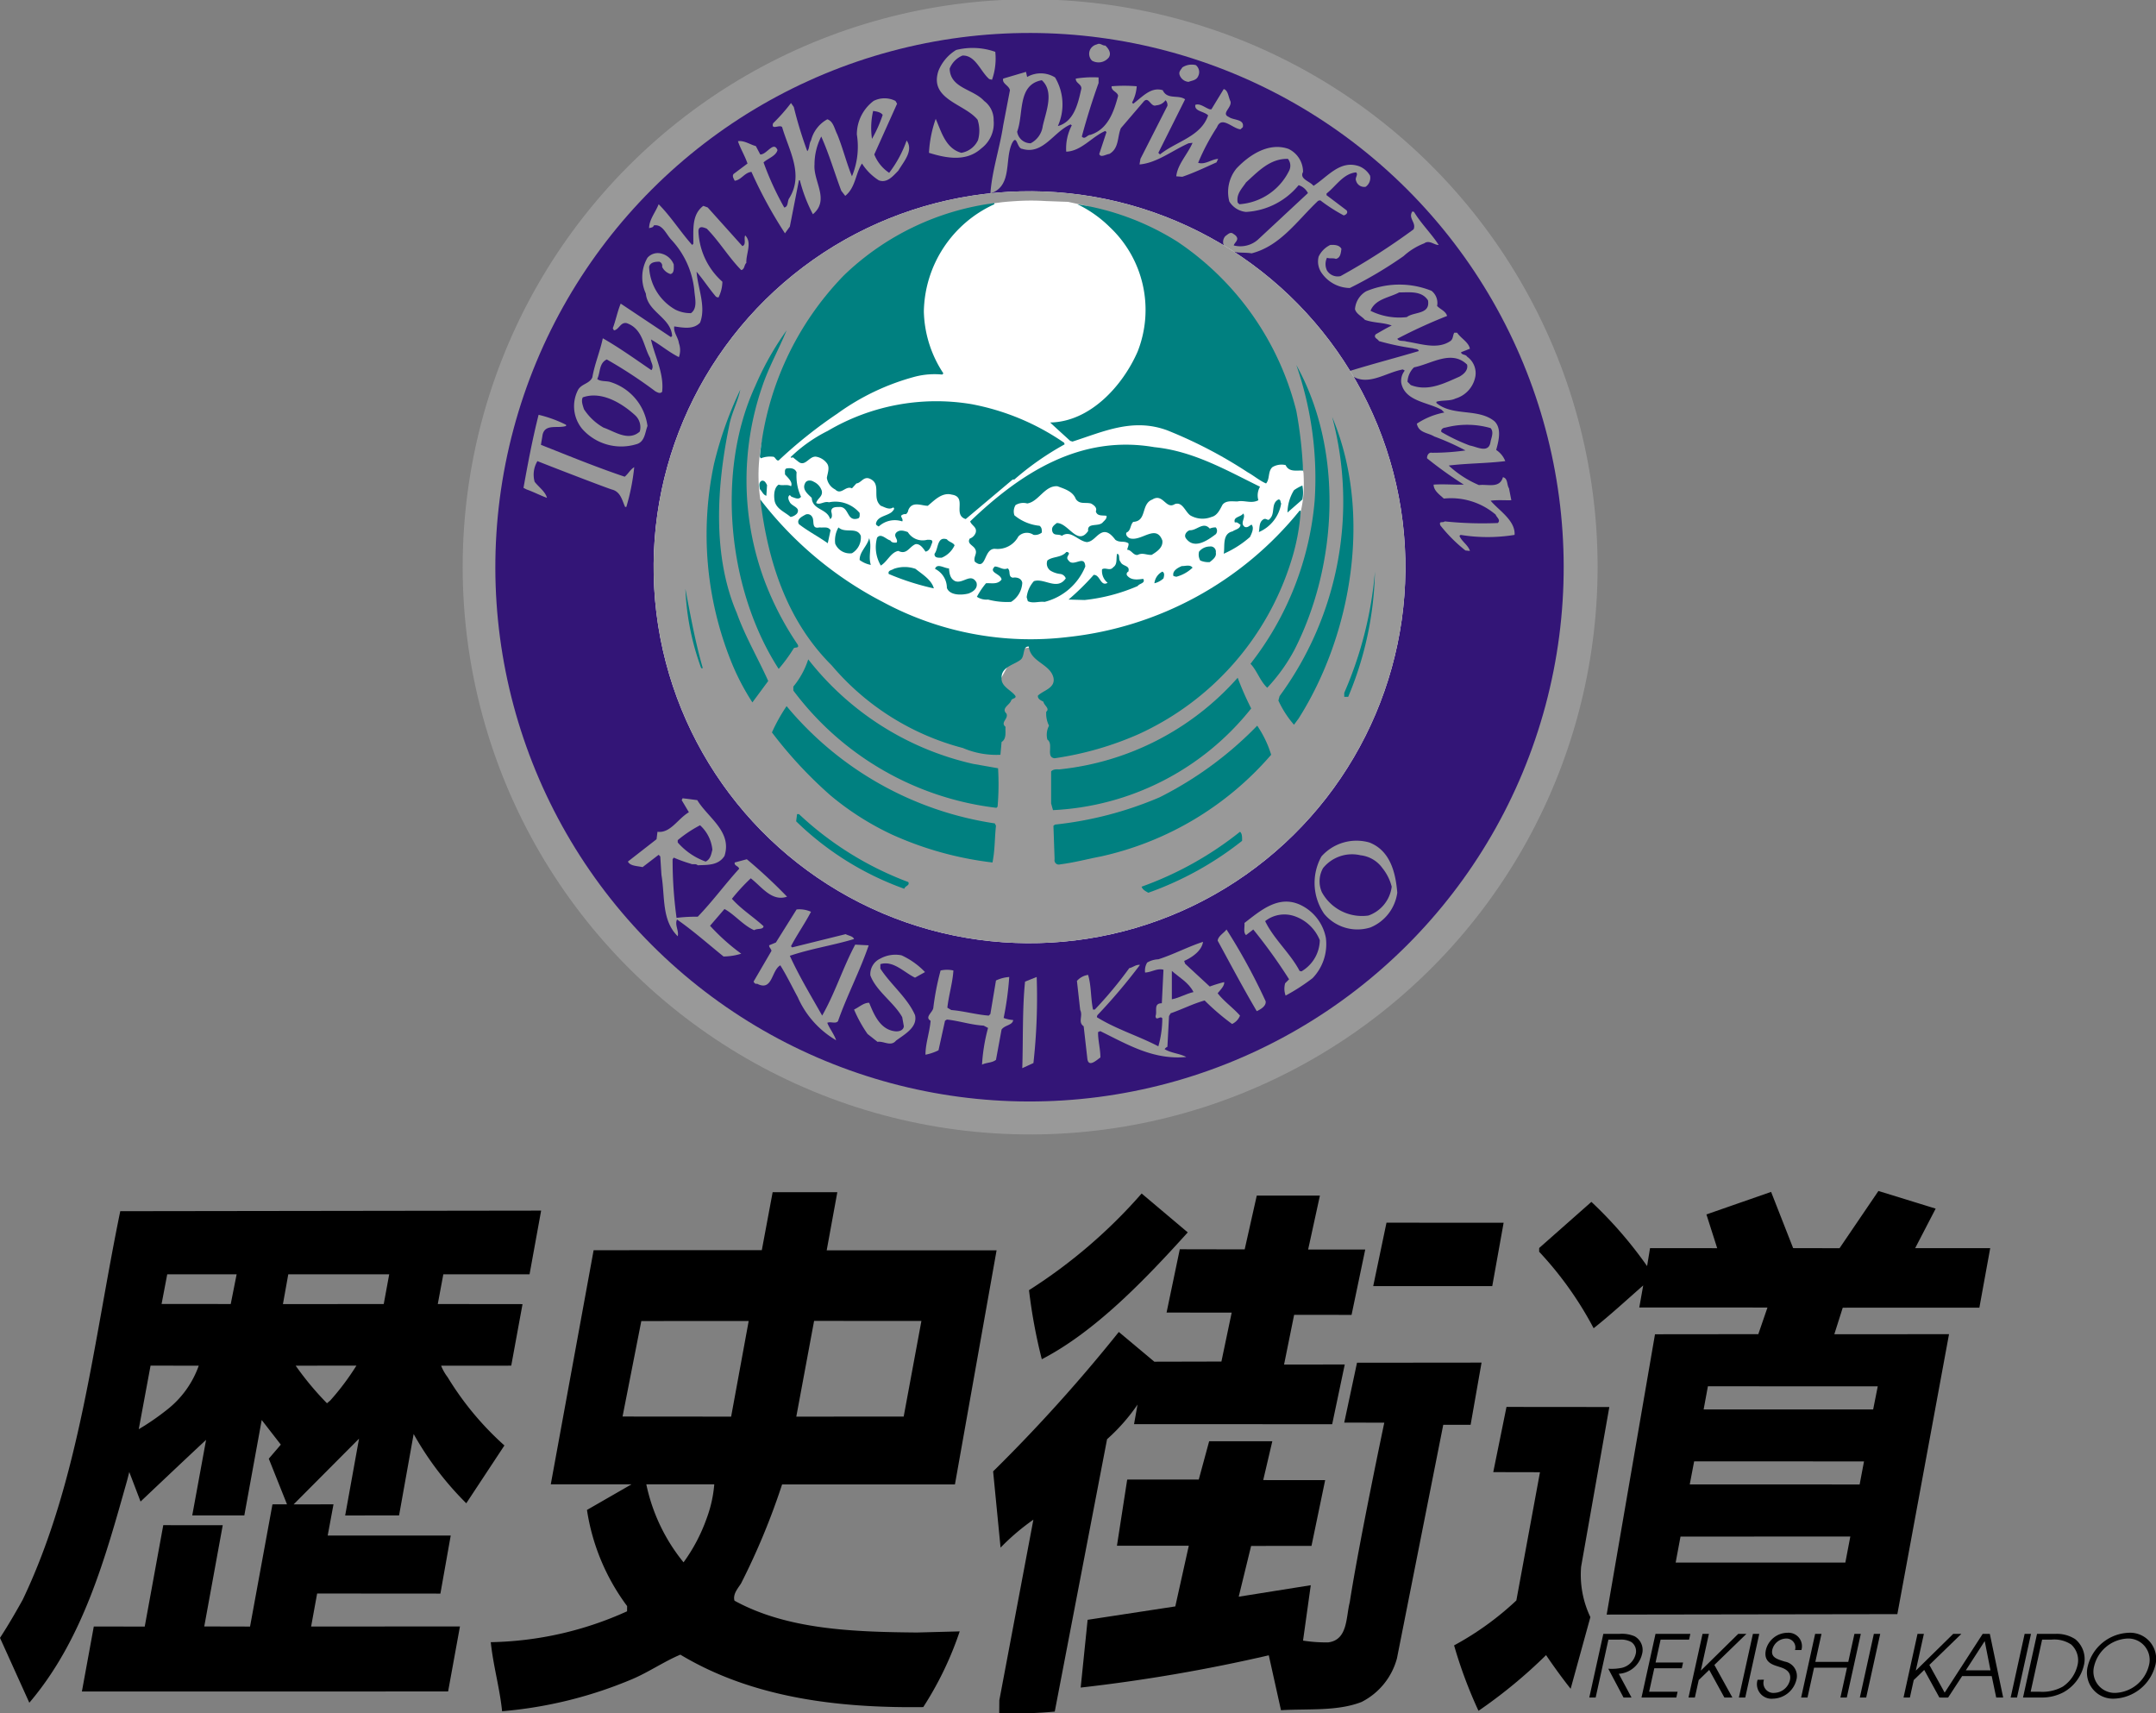 <svg id="レイヤー_1" data-name="レイヤー 1" xmlns="http://www.w3.org/2000/svg" width="138.447" height="110" viewBox="0 0 138.447 110"><rect x="0" y="0" width="138.447" height="110" fill="#808080" stroke="none"/><defs><style>.cls-1{fill:#999;}.cls-2{fill:#331577;}.cls-3{fill:#fff;}.cls-4{fill:teal;}</style></defs><path d="M34.005,81.816l.744-4.089-27.026.037c-1.714,8.308-2.608,17.294-6.264,24.944C.995,103.541.532,104.341,0,105.159l1.883,4.164c3.458-4.062,4.88-9.312,6.288-14.301l.13-.512.725,1.897s2.905-2.753,4.208-3.962l-.889,4.853h3.344l1.117-6.127,1.227,1.581-.773.902,1.17,2.931-.934.001-1.439,7.846-2.941-.007,1.187-6.5-3.819-.003-1.19,6.51-3.271-.002-.764,4.171,23.516-.002.761-4.175-9.558.007.387-2.121,7.915.006.663-3.728-7.9-.001.372-2.002-2.561.003,4.201-4.22-.89,4.932,3.461-.004.936-5.226a20.09,20.09,0,0,0,3.38,4.447l2.449-3.712A19.354,19.354,0,0,1,28.744,88.42a3.124,3.124,0,0,1-.418-.735l4.503-.004.725-3.95-5.442-.006.356-1.909ZM10.715,90.518A15.98,15.98,0,0,1,8.91,91.761l.758-4.082,3.094.005A6.211,6.211,0,0,1,10.715,90.518Zm4.102-6.794-4.441-.002.363-1.906,4.456.002Zm6.399,6.186-.219.186a19.277,19.277,0,0,1-2.011-2.414l3.901-.002A16.407,16.407,0,0,1,21.216,89.909Zm3.426-6.184-6.473.003.343-1.913,6.481.001Z"/><path d="M47.165,102.771c-.116-.407.198-.764.416-1.097a44.573,44.573,0,0,0,2.641-6.368l11.099.002,2.674-15.029-10.909-.002.683-3.734-4.154.003-.695,3.721-10.8.001L35.368,95.301l5.186-.002-2.862,1.646A13.768,13.768,0,0,0,40.27,103.118l-.003.335a22.092,22.092,0,0,1-8.752,1.982c.155,1.509.573,2.925.727,4.434a27.357,27.357,0,0,0,8.346-2.057c1.057-.446,2.044-1.131,3.101-1.576,4.571,2.744,10.021,3.438,15.598,3.367a21.585,21.585,0,0,0,2.34-4.861l-2.753.072C54.853,104.777,50.571,104.644,47.165,102.771Zm5.112-17.963,6.891.004L58.03,90.951l-6.896.002ZM45.368,97.515a11.076,11.076,0,0,1-1.474,2.794,11.722,11.722,0,0,1-2.391-5.008l4.364-.002A8.199,8.199,0,0,1,45.368,97.515Zm-5.391-6.567,1.205-6.131,6.895-.003-1.127,6.14Z"/><path d="M74.125,87.427l4.308-.01.659-3.142-4.181-.002.849-4.065,4.167.008.776-3.453,4.055-.001-.756,3.463,3.666.001L86.79,84.422l-3.688-.003-.646,3.191,3.897-.004-.808,3.835-12.723-.004.225-1.257A12.114,12.114,0,0,1,71.09,92.403l-3.359,17.488a25.357,25.357,0,0,1-3.566.089l.007-.814L66.358,97.57a14.673,14.673,0,0,0-2.107,1.793l-.478-4.894a102.34,102.34,0,0,0,8.071-8.951Z"/><path d="M66.077,82.834A33.371,33.371,0,0,0,73.31,76.628l2.961,2.497c-2.683,2.968-5.91,6.356-9.372,8.144A34.451,34.451,0,0,1,66.077,82.834Z"/><path d="M83.674,105.335a9.795,9.795,0,0,0,1.613.114c1.27-.157,1.139-1.618,1.386-2.572.584-3.776,2.219-11.536,2.219-11.536L86.32,91.339l.82-3.846,7.997-.008L94.435,91.48l-1.757-.001-2.972,14.991a4.42,4.42,0,0,1-2.274,2.804c-1.561.608-3.426.425-5.174.529l-.783-3.525A106.872,106.872,0,0,1,69.396,108.35l.445-4.351,5.631-.86.866-3.895-4.613-.001.658-4.248,4.596-.003.667-2.459,4.056,0-.584,2.495,3.977.002-.878,4.224L80.34,99.256l-.796,3.26,4.627-.738Z"/><polygon points="89.033 78.502 96.555 78.506 95.825 82.573 88.181 82.573 89.033 78.502"/><path d="M100.859,108.426c-.521-.651-1.091-1.439-1.579-2.16a31.905,31.905,0,0,1-4.339,3.576,29.158,29.158,0,0,1-1.567-4.201,19.11,19.11,0,0,0,3.998-2.884l1.517-8.234-3-.006.85-4.186,6.604.006L101.531,100.59a6.299,6.299,0,0,0,.595,3.236Z"/><path d="M127.105,83.957l.696-3.82-4.818-.002,1.316-2.536-3.676-1.133-2.497,3.675-2.98-.006-1.415-3.61-4.153,1.447.691,2.167-4.312-.001-.189,1.151a26.687,26.687,0,0,0-3.577-4.123l-3.353,2.962-.002.239a22.617,22.617,0,0,1,3.499,4.912c1.132-.899,2.098-1.8,3.183-2.748l-.252,1.415,8.231.003-.588,1.71-6.634.007-3.103,17.998,18.666-.029,3.318-17.975-7.366.005.541-1.705Zm-8.607,16.369-10.896-.001.312-1.67,10.904-.003Zm.919-5.017-10.91-.002.282-1.481,10.908.003Zm1.163-6.301-.295,1.484-10.886,0,.274-1.486Z"/><path d="M102.957,104.902h1.038a2.063,2.063,0,0,1,.971.155,1.001,1.001,0,0,1,.472,1.165,1.636,1.636,0,0,1-1.489,1.243l.819,1.524h-.514l-.979-1.85a3.209,3.209,0,0,0,.891-.061,1.197,1.197,0,0,0,.865-.867.719.719,0,0,0-.275-.784,1.36,1.36,0,0,0-.761-.154h-.712l-.818,3.716h-.409Z"/><path d="M106.308,104.902h2.237l-.082.37h-1.828l-.323,1.469h1.767l-.082.37h-1.767l-.332,1.507h1.828l-.081.37H105.409Z"/><path d="M109.328,104.902h.409l-.517,2.347h.011l2.389-2.347h.525l-2.057,1.994,1.157,2.093h-.514l-.974-1.773-.674.652-.247,1.121h-.409Z"/><path d="M112.563,104.902h.408l-.899,4.086h-.409Z"/><path d="M113.273,107.846a.638.638,0,0,0,.664.845,1.066,1.066,0,0,0,1.002-.812c.139-.629-.461-.789-.719-.872-.345-.111-1.002-.265-.823-1.077a1.442,1.442,0,0,1,1.391-1.099.862.862,0,0,1,.887,1.11h-.408a.574.574,0,0,0-.56-.74.936.936,0,0,0-.897.713c-.109.497.301.613.803.768a.937.937,0,0,1,.739,1.182,1.588,1.588,0,0,1-1.495,1.198.936.936,0,0,1-.992-1.215Z"/><path d="M116.559,104.902h.408l-.396,1.8h2.115l.396-1.8h.409l-.9,4.086h-.409l.422-1.916H116.49l-.422,1.916H115.66Z"/><path d="M120.33,104.902h.408l-.9,4.086h-.408Z"/><path d="M123.133,104.902h.409l-.517,2.347h.011l2.389-2.347h.524l-2.056,1.994,1.157,2.093h-.513l-.974-1.773-.673.652-.247,1.121h-.408Z"/><path d="M127.318,104.902h.458l.857,4.086h-.447l-.288-1.375H125.998l-.899,1.375h-.425Zm-1.084,2.341h1.585l-.371-1.877Z"/><path d="M130.012,104.902h.409l-.899,4.086h-.408Z"/><path d="M130.807,104.902h1.193a2.163,2.163,0,0,1,1.257.337,1.66,1.66,0,0,1,.55,1.718,2.688,2.688,0,0,1-1.301,1.695,2.962,2.962,0,0,1-1.405.337h-1.193Zm-.409,3.716h.591a2.687,2.687,0,0,0,1.475-.331,2.27,2.27,0,0,0,.937-1.347,1.364,1.364,0,0,0-.398-1.353,1.952,1.952,0,0,0-1.278-.315h-.591Z"/><path d="M136.697,104.831a1.67,1.67,0,0,1,1.699,2.115,2.83,2.83,0,0,1-2.63,2.115,1.672,1.672,0,0,1-1.699-2.093A2.82,2.82,0,0,1,136.697,104.831Zm-.85,3.86a2.313,2.313,0,0,0,2.139-1.739,1.372,1.372,0,0,0-1.371-1.751,2.319,2.319,0,0,0-2.139,1.767A1.367,1.367,0,0,0,135.848,108.691Z"/><circle class="cls-1" cx="66.11" cy="36.418" r="36.418" transform="matrix(0.257, -0.967, 0.967, 0.257, 13.944, 90.966)"/><circle class="cls-2" cx="66.11" cy="36.418" r="34.301" transform="translate(-6.388 57.414) rotate(-45)"/><path class="cls-1" d="M65.824,63.024l.747-.299a38.353,38.353,0,0,1-.209,5.527l-.717.329C65.704,66.819,65.644,64.742,65.824,63.024Z"/><path class="cls-1" d="M63.06,68.358a11.456,11.456,0,0,1,.388-2.36l-.284-.149c-.822-.045-1.599-.314-2.36-.388l-.12.075-.418,1.897a3.246,3.246,0,0,1-.837.284c0-.732.269-1.434.329-2.181-.418-.239.179-.553.179-.867a16.902,16.902,0,0,1,.463-2.36,1.906,1.906,0,0,1,.822,0c-.045.777-.299,1.583-.388,2.39l.254.15c.777.06,1.613.299,2.405.358l.104-.104.359-2.151a2.392,2.392,0,0,1,.852-.224,19.851,19.851,0,0,1-.359,2.629,2.147,2.147,0,0,0,.613.134c-.045.344-.538.314-.747.612l-.358,1.942C63.702,68.253,63.329,68.209,63.06,68.358Z"/><path class="cls-1" d="M69.827,67.999l-.239-2.107c-.388-.269-.03-.657-.224-1.046L69.155,62.98a1.177,1.177,0,0,1,.717-.388c.209.687.164,1.494.314,2.226h.119a26.075,26.075,0,0,0,2.211-2.659c.239-.045.418-.239.687-.209a36.43,36.43,0,0,1-2.689,3.182.225.225,0,0,0-.075.179c1.255.777,2.659,1.195,3.944,1.867a6.585,6.585,0,0,0,.254-1.793c-.12-.209-.404.209-.433-.149.12-.314-.149-.822.403-.822l.105-2.151c-.388-.119-.777.164-1.18.179a.991.991,0,0,1,.134-.642,1.534,1.534,0,0,1,.717-.209c.986-.314,1.897-.807,2.868-1.12-.075.568-.702,1.001-1.21,1.225l.06.179,1.583,1.464a9.19,9.19,0,0,1,.926-.284c.03.239-.239.493-.418.717.418.538.971.911,1.434,1.434a.989.989,0,0,1-.508.538,15.203,15.203,0,0,1-1.763-1.509c-.792.224-1.404.553-2.181.822l-.105.179-.104,1.972a.44.44,0,0,0-.179.149c.389.254.986.284,1.389.508-2.106.194-3.72-.777-5.513-1.658-.06,0-.09.06-.149.045-.015.523.149,1.076.149,1.643C70.455,68.029,69.917,68.567,69.827,67.999Z"/><path class="cls-1" d="M55.71,66.386a8.509,8.509,0,0,1-.867-1.569c.329-.15.627-.448.971-.433.299.732.687,1.688,1.613,1.822.269.045.583-.03.613-.314l-.104-.583c-.493-.911-1.688-1.688-2.047-2.689a1.099,1.099,0,0,1,.642-1.075,2.007,2.007,0,0,1,1.359-.209A4.887,4.887,0,0,1,59.4,62.412l-.642.358c-.717-.344-1.389-1.12-2.226-.867v.284c.642,1.001,1.748,1.882,2.226,2.988.179.792-.687,1.24-1.225,1.643-.329.403-.807,0-1.18.075Z"/><path class="cls-1" d="M51.228,64.025c-.373-.687-.702-1.374-1.12-2.047-.583.329-.493,1.703-1.494,1.18-.12.045-.194-.075-.224-.135l1.15-1.972c-.03-.164-.15-.194-.15-.359l.433-.179,1.329-2.121a1.79,1.79,0,0,1,.926.149c-.389.747-.896,1.464-1.285,2.211l.075.075,3.436-.851c.179.104.463.119.538.314-1.389.418-2.749.613-4.123,1.076.598,1.315,1.359,2.57,2.076,3.839.822-1.434,1.33-3.078,2.121-4.556l.867.045c-.568,1.658-1.389,3.212-1.972,4.87-.164.194-.478,0-.687.105.135.358.433.717.568,1.12A5.984,5.984,0,0,1,51.228,64.025Z"/><path class="cls-1" d="M80.703,64.922c-.881-1.494-1.688-3.018-2.51-4.527.03-.299.403-.493.568-.717a38.241,38.241,0,0,1,2.51,4.601C81.33,64.593,80.927,64.817,80.703,64.922Z"/><path class="cls-2" d="M75.25,62.337c.448.404,1.09.747,1.389,1.359-.478.105-.911.374-1.389.463Z"/><path class="cls-1" d="M82.555,63.921a1.302,1.302,0,0,1-.03-.792l.254-.254a33.895,33.895,0,0,0-2.3-3.197l-.463.358c-.194-.164-.075-.523-.104-.777,1.061-.822,2.211-1.823,3.615-1.15A2.952,2.952,0,0,1,85.14,60.216a3.146,3.146,0,0,1-.852,2.585A12.665,12.665,0,0,1,82.555,63.921Z"/><path class="cls-2" d="M83.452,62.337c-.583-1.12-1.659-2.047-2.211-3.197a1.996,1.996,0,0,1,1.897-.314,2.692,2.692,0,0,1,1.613,1.539,2.369,2.369,0,0,1-1.18,2.002Z"/><path class="cls-1" d="M46.463,61.411c-1.016-.822-1.957-1.658-2.988-2.375-.164.344.135.717.045,1.075-1.046-1.031-.807-2.539-1.046-3.944l-.075-1.18-.105-.105-1.031.792c-.299-.075-.807-.06-.941-.359L42.16,53.882l.06-.478c.837.104,1.285-.822,2.017-1.255l-.463-.777.06-.12.941.12c.672,1.12,2.256,2.017,1.748,3.585-.403.628-1.12.568-1.718.598-.15-.135-.284-.015-.463-.104a8.995,8.995,0,0,1-1.076-.388l-.075.104a27.243,27.243,0,0,0,.254,3.765,10.062,10.062,0,0,1,1.36-.075c.941-.971,1.733-2.062,2.659-3.078-.045-.194-.329-.179-.284-.403l.777-.209a33.208,33.208,0,0,1,2.584,2.405c-.986.329-1.613-.627-2.33-1.18A12.61,12.61,0,0,0,47,57.706c.613.687,1.389,1.165,2.032,1.763-.03.239-.418.12-.598.254-.687-.284-1.285-1.031-1.912-1.36l-.926,1.076a13.423,13.423,0,0,0,2.002,1.793A4.011,4.011,0,0,1,46.463,61.411Z"/><path class="cls-1" d="M85.035,58.677a3.502,3.502,0,0,1-.179-3.69,3.012,3.012,0,0,1,3.077-.896c1.345.523,1.688,1.942,1.793,3.227a2.827,2.827,0,0,1-1.718,2.226A2.777,2.777,0,0,1,85.035,58.677Z"/><path class="cls-2" d="M84.886,57.288a1.722,1.722,0,0,1,.075-1.554,2.394,2.394,0,0,1,2.405-.822,2,2,0,0,1,1.404.822,3.108,3.108,0,0,1,.598,1.195,2.26,2.26,0,0,1-1.494,1.852A2.937,2.937,0,0,1,84.886,57.288Z"/><path class="cls-2" d="M43.52,54.091v-.149a7.992,7.992,0,0,1,1.434-.956,2.45,2.45,0,0,1,.792,1.569c-.075.284-.119.613-.433.762A4.337,4.337,0,0,1,43.52,54.091Z"/><path class="cls-1" d="M94.103,35.343A9.685,9.685,0,0,1,92.49,33.729c-.104-.314.164-.135.284-.254A23.353,23.353,0,0,0,96.18,33.58c.209-.194-.075-.358-.135-.538a4.426,4.426,0,0,0-3.331-1.031c-.269-.254-.642-.493-.657-.896.627-.045,1.285.015,1.942,0a25.276,25.276,0,0,1-2.36-1.688c-.015-.179.105-.403.314-.358a14.89,14.89,0,0,0,2.151-.149,16.297,16.297,0,0,0-2.002-.896c-.418-.254-1.001-.224-1.12-.822a4.781,4.781,0,0,1,1.763-.717l-.179-.179c-.896-.493-2.346-.538-2.584-1.718a1.042,1.042,0,0,1,.224-.792l-.119-.075c-1.135.194-2.345,1.195-3.436.284v-.179c1.494-.463,2.943-.837,4.452-1.285-.015-.164-.239-.119-.359-.179a16.412,16.412,0,0,1-2.196-.463c-.075-.149-.373-.209-.209-.433.344-.194.687-.403,1.031-.568-.598-.209-1.106-.149-1.718-.359-.209-.239-.553-.373-.642-.687a1.451,1.451,0,0,1,.717-1.15,5.522,5.522,0,0,1,4.198-.03.993.993,0,0,1,.358.971c.209.224.553.329.642.642a32.657,32.657,0,0,0-3.197,1.464c.105.194.388.104.583.179.911.135,1.987.538,2.823-.03.194-.135.149-.373.254-.538h.179c.239.359.747.613.822,1.031l-.568.224c.03.194.299.12.389.284a1.299,1.299,0,0,1,.538,1.225,1.82,1.82,0,0,1-1.285,1.464c-.359.179-.881.09-1.225.209v.075c1.046.881,2.689.314,3.735,1.18.478.478.254,1.285.104,1.837a1.508,1.508,0,0,1,.583.717c-1.195.149-2.405.134-3.63.284a6.671,6.671,0,0,0,1.942,1.255c.553-.075,1.33.239,1.539-.508.329.075.239.493.389.717l.15.762c-.448.015-.822-.03-1.33.03.523.627,1.599,1.27,1.539,2.196a10.784,10.784,0,0,1-3.466,0l-.075.06c.135.358.568.598.672.971Z"/><path class="cls-1" d="M40.143,32.549c-.194-.418-.284-.977-.852-1.12-.357-.108-3.466-1.3-4.78-1.823a1.691,1.691,0,0,0-.179,1.329c.269.344.687.628.792,1.031-.448-.164-.866-.385-1.303-.538l-.205-.105c.284-1.583.583-3.167.971-4.691a8.088,8.088,0,0,1,1.763.642V27.35c-.553.179-1.345-.164-1.509.568-.03.209-.075.433-.105.643,1.778.702,3.555,1.434,5.378,2.046.239-.194.359-.463.613-.613a13.831,13.831,0,0,1-.508,2.555Z"/><path class="cls-2" d="M92.564,27.739c-.075-.164.119-.284.254-.284a5.449,5.449,0,0,1,2.898.03c.224.239.06.598,0,.867-.104.807-.911.314-1.329.254A11.955,11.955,0,0,1,92.564,27.739Z"/><path class="cls-1" d="M37.38,27.53a2.282,2.282,0,0,1-.284-2.45c.209-.448.747-.418.941-.851.149-.867.493-1.658.672-2.51,1.076.613,2.092,1.345,3.122,2.047.194-.254-.045-.508-.074-.762-.448-.777-.463-1.882-1.509-2.256-.403-.09-.493.418-.822.463l-.075-.134c.194-.523.299-1.076.508-1.584l3.227,2.151.075-.075c-.075-1.18-1.584-1.539-1.688-2.719a2.503,2.503,0,0,1,.104-2.301.882.882,0,0,1,.941-.254,1.142,1.142,0,0,1,.747.687c0,.224.045.553-.209.613a.879.879,0,0,1-.538-.463.282.282,0,0,0-.179-.329c-.269,0-.583.03-.657.329A3.323,3.323,0,0,0,43.37,19.881a2.177,2.177,0,0,0,1.001.224c.418-.299.269-.911.224-1.36a5.572,5.572,0,0,0-1.479-3.346c-.344-.359-.568-1.031-1.135-.926-.03.149-.194.134-.299.179,0-.553.418-1.031.613-1.539.777.777,1.404,1.778,2.151,2.614l.075-.075c.015-.896-.119-1.867.642-2.435l.284.105,2.226,2.48c.269-.104.075-.478.179-.687.463.463.045,1.18.075,1.763-.149.134-.105.418-.329.463-.807-.822-1.404-1.838-2.211-2.659-.224-.09-.508-.209-.538.149a4.578,4.578,0,0,0,1.539,3.257,2.323,2.323,0,0,1-.254,1.016l-.149-.045c-.448-.523-.822-1.105-1.255-1.613.075,1.046.627,2.241.224,3.272-.433.463-1.12.314-1.658.239-.06.389.254.702.299,1.076a1.32,1.32,0,0,1,0,.896c-.657-.329-1.165-.777-1.793-1.135.239,1.076.852,2.181.717,3.361-.134.149-.314.03-.433-.03a29.464,29.464,0,0,0-3.122-2.047c-.508.239-.403.837-.613,1.255.194.164.523.12.792.179A3.419,3.419,0,0,1,41.578,27.35c-.164.418-.164,1.046-.747,1.18A3.339,3.339,0,0,1,37.38,27.53Z"/><path class="cls-2" d="M37.499,26.274c-.075-.239-.194-.538-.075-.762,1.18-.418,2.48.344,3.361,1.15a1.046,1.046,0,0,1,.299,1.046c-.732.657-1.628-.015-2.33-.254A3.652,3.652,0,0,1,37.499,26.274Z"/><path class="cls-2" d="M90.383,24.512a1.37,1.37,0,0,1,.418-.926c1.12-.224,2.405-1.15,3.406-.179.09.359-.224.627-.493.777-.986.433-2.017.971-3.122.538Z"/><path class="cls-2" d="M88.008,19.955c.299-.762,1.195-.837,1.837-1.18.657,0,1.449-.12,1.852.508.164.926-.896.717-1.359,1.076A4.158,4.158,0,0,1,88.008,19.955Z"/><path class="cls-1" d="M84.886,17.55a1.282,1.282,0,0,1-.209-1.076,1.576,1.576,0,0,1,.747-.747c.284-.015.583,0,.717.254-.045.239-.045.568-.359.642-.164-.075-.403,0-.568-.075a.934.934,0,0,0,0,.822.809.809,0,0,0,.867.358,42.823,42.823,0,0,0,4.691-3.003c.194-.433-.373-.717-.075-1.15l.104.03c.448.747,1.15,1.434,1.584,2.122-.284.015-.598-.344-.926-.105a4.219,4.219,0,0,0-1.33.822,26.207,26.207,0,0,1-3.451,2.047A2.232,2.232,0,0,1,84.886,17.55Z"/><path class="cls-1" d="M78.656,15.877a.562.562,0,0,1,.03-.717c.149-.105.299-.269.463-.179.134.09.254.149.299.314.015.194-.179.299-.224.463a1.704,1.704,0,0,0,1.538-.358l3.227-3.003a1.013,1.013,0,0,0-.598-.508,4.702,4.702,0,0,1-3.376,1.718A1.408,1.408,0,0,1,78.94,12.934a2.395,2.395,0,0,1,.463-2.121c.851-.896,2.091-1.688,3.331-1.255a1.636,1.636,0,0,1,.941,1.479c-.254.463.448.598.672.896.941-.613,1.718-1.688,2.943-1.255a1.413,1.413,0,0,1,.687.598.695.695,0,0,1-.284.717.54.54,0,0,1-.613-.388c-.09-.209.164-.388,0-.538-.822.075-1.3.896-1.897,1.359v.105l1.285.971c.119.164-.03.284-.179.329a10.773,10.773,0,0,1-1.509-.971l-.134.03c-1.359,1.285-2.42,2.898-4.273,3.376C79.762,16.161,79.194,16.34,78.656,15.877Z"/><path class="cls-1" d="M48.255,11.037c-.433.03-.657.523-1.076.568-.06-.135-.179-.284-.075-.433l.896-.672c-.164-.493-.448-.941-.613-1.434.403-.06.762.209,1.15.314l.284.538c.418.015.852-.896,1.106-.284-.105.388-.598.523-.896.792a18.81,18.81,0,0,0,1.33,2.898c.284-.06.179-.418.329-.613.941-1.524-.045-3.092-.463-4.542-.134-.209-.732.224-.583-.254a11.723,11.723,0,0,0,1.15-1.3l.179.254a26,26,0,0,0,.867,2.838c.15-.164.105-.478.239-.687a2.14,2.14,0,0,1,1.046-1.36c.388.12.463.627.642.971.358.881.583,1.808.941,2.689a4.962,4.962,0,0,0,.314-2.689A2.696,2.696,0,0,1,56.098,6.48a1.551,1.551,0,0,1,1.404,0l.104.179-1.464,3.257a2.537,2.537,0,0,0,.956,1.18A7.539,7.539,0,0,0,58.22,9.02c.463.657-.194,1.359-.538,1.942-.329.329-.717.822-1.255.613a3.517,3.517,0,0,1-1.075-1.076c-.418.627-.403,1.539-1.076,2.077l-.254-.329c-.433-1.15-.777-2.345-1.285-3.481a3.922,3.922,0,0,0-.433,1.793c-.09,1.091,1.001,2.271-.104,3.197a9.829,9.829,0,0,1-.837-2.181h-.06L50.72,14.547l-.314.433A28.667,28.667,0,0,1,48.255,11.037Z"/><path class="cls-2" d="M79.478,13.009c-.104-.553.269-.896.538-1.3.777-.702,1.539-1.539,2.689-1.509a.707.707,0,0,1,.075.762,3.856,3.856,0,0,1-3.197,2.151Z"/><path class="cls-1" d="M63.598,12.426c.104-1.479.598-2.898.822-4.377l.433-2.256c-.06-.314-.523-.418-.433-.747l1.464-.433.074.329a1.752,1.752,0,0,1,1.793.03A3.388,3.388,0,0,1,67.93,8.094c1.046-.284,1.3-1.464,1.509-2.405.015-.299-.373-.344-.358-.642a6.79,6.79,0,0,1,1.464-.075V5.33c-.403,1.12-.762,2.271-1.076,3.436.194.224.344-.105.538-.105,1.15-.358,1.524-1.509,1.793-2.51-.045-.269-.448-.299-.418-.612a9.721,9.721,0,0,1,1.613,0,2.624,2.624,0,0,1-.299,1.046L72.77,6.66c.583-.433,1.135-1.105,1.897-.867.284.627,1.001.269,1.434.583l-1.718,3.436.105.104c1.031-.837,2.629-1.135,3.092-2.51-.269-.269-.896-.254-.822-.672.299-.12.612.179.926.284H77.79l.792-1.3c.284.075.299.523.433.792.104.403-.628.777-.105,1.001.299.224,1.016.12.896.657l-.149.135c-.508-.045-1.21-.896-1.509-.135a13.974,13.974,0,0,0-1.21,2.286c.463.135.837-.224,1.285-.254l-.105.224c-.732.329-1.449.672-2.196.926l-.388-.03c.075-.762.732-1.419,1.046-2.151l-.254.03c-1.046.463-2.047,1.27-3.152,1.359l.06-.359,1.733-3.406a.459.459,0,0,0-.12-.359.811.811,0,0,1-.598.329c-.373.149-.478-.657-.837-.209L71.978,8.228c-.239.553-.104,1.3-.747,1.658-.209.015-.553.269-.642,0l.463-1.404-.075-.075c-.867.373-1.539,1.3-2.51,1.33a3.199,3.199,0,0,1,.358-1.688l-.075-.06c-1.091.463-1.763,1.972-3.107,1.569-.358-.03-.329-.986-.657-.358C64.494,10.26,65.032,11.948,63.598,12.426Z"/><path class="cls-1" d="M59.654,9.812a7.753,7.753,0,0,1,.433-2.181c.358.807.627,1.897,1.643,2.181A1.447,1.447,0,0,0,62.806,8.99a2.262,2.262,0,0,0-.03-1.3c-.822-1.031-3.137-1.3-2.51-3.152a2.79,2.79,0,0,1,1.135-1.33,4.359,4.359,0,0,1,2.51.12,4.083,4.083,0,0,1-.209,1.793l-.179-.045c-.568-.493-.881-1.539-1.718-1.509a1.505,1.505,0,0,0-.822.837c.03,1.27,1.509,1.3,2.211,2.076a1.514,1.514,0,0,1,.613,1.255A2.011,2.011,0,0,1,63.015,9.528C62.059,10.394,60.804,10.17,59.654,9.812Z"/><path class="cls-2" d="M65.316,8.453c.433-1.136,0-3.018,1.584-3.302.822.747.254,2.047.06,2.943a1.457,1.457,0,0,1-.777,1.105A.87.87,0,0,1,65.316,8.453Z"/><path class="cls-2" d="M56.068,7.123c.179.03.478.06.613.254a8.342,8.342,0,0,1-.687,1.539A4.841,4.841,0,0,1,56.068,7.123Z"/><path class="cls-1" d="M75.743,4.792c-.06-.209.12-.344.179-.463a1.105,1.105,0,0,1,.867-.149.575.575,0,0,1,.149.717c-.119.269-.403.269-.612.359A.658.658,0,0,1,75.743,4.792Z"/><path class="cls-1" d="M70.126,3.896a.615.615,0,0,1-.12-.717A.642.642,0,0,1,70.44,2.85c.209-.119.344.09.538.075.209.194.403.493.224.762A.84.84,0,0,1,70.126,3.896Z"/><circle class="cls-3" cx="66.11" cy="36.418" r="24.138" transform="translate(-3.954 8.351) rotate(-7.018)"/><path class="cls-4" d="M65.928,38.345a1.855,1.855,0,0,1,.463-1.031c.657-.224,1.494.627,2.047-.179a.429.429,0,0,0-.358-.284,1.509,1.509,0,0,1-.642-.224.561.561,0,0,1-.18-.642c.329-.269.881-.164,1.21-.538a.136.136,0,0,1,.179.105c-.075.164-.194.269-.03.433.314.463,1.031-.418,1.075.388a3.834,3.834,0,0,1-2.614,2.271c-.373-.045-.732.119-1.076-.045Z"/><path class="cls-4" d="M63.448,38.495a1.101,1.101,0,0,1-.717-.179,5.16,5.16,0,0,1,.583-.867c.343-.03.732.105,1.001-.239-.045-.388-.867-.433-.433-.837.284,0,.523.254.822.119.224.149,0,.523.329.598.269-.045.568.045.612.329a1.536,1.536,0,0,1-.717,1.225A4.742,4.742,0,0,1,63.448,38.495Z"/><path class="cls-4" d="M68.617,38.495a16.126,16.126,0,0,0,1.613-1.584c.418-.03.433.777.896.508a.977.977,0,0,1-.358-.866c.224-.149.508.135.717-.134.299-.194.164-.583.254-.867.209.045.06.373.209.508.12.329.642.209.508.642a.165.165,0,0,0-.045.284c.254.284.672.224,1.001.179.164.284-.239.284-.358.463a11.709,11.709,0,0,1-3.406.896Z"/><path class="cls-4" d="M60.804,37.748a1.368,1.368,0,0,0-.762-1.225c.135-.389.598-.03.896-.03.03.314.06.657.403.822.508.179,1.001-.553,1.359.075.12.388-.224.612-.508.717C61.715,38.226,60.983,38.226,60.804,37.748Z"/><path class="cls-4" d="M57.069,36.851c-.075-.239.209-.239.329-.329a2.108,2.108,0,0,1,1.389,0c.433.344,1.031.702,1.18,1.255A16.364,16.364,0,0,1,57.069,36.851Z"/><path class="cls-4" d="M74.13,37.449a.956.956,0,0,1,.508-.747c.179.075.104.314.075.433A1.298,1.298,0,0,1,74.13,37.449Z"/><path class="cls-4" d="M75.355,36.986c-.105-.329.284-.538.538-.643.194.015.538-.119.687.105a2.405,2.405,0,0,1-1.046.583Z"/><path class="cls-4" d="M56.322,34.521c.254-.314.568.104.852.179.09.149.239.149.403.134.12-.209-.209-.373-.045-.613.209-.239.508-.149.762-.06a1.12,1.12,0,0,0,1.255.493c.075.015.373-.045.314.179-.09.209-.149.538-.433.583-.134-.194-.344-.523-.642-.478-.418.179-.553.702-1.105.433-.493.104-.687.672-1.121.941A2.309,2.309,0,0,1,56.322,34.521Z"/><path class="cls-4" d="M55.202,35.955c-.015-.523.493-.896.612-1.404.194.597-.075,1.135.105,1.718A1.723,1.723,0,0,1,55.202,35.955Z"/><path class="cls-4" d="M62.597,36.06c-.105-.314.179-.508.03-.792-.104-.254-.553-.344-.358-.687a.626.626,0,0,0,.388-.388c.09-.359-.254-.433-.359-.717C65.555,30.353,69.379,27.888,74.13,28.71c2.51.254,4.616,1.479,6.782,2.54a1.1,1.1,0,0,0-.105.867c-.448.239-.911-.015-1.329.075-.299.015-.732-.09-.971.209-.164.299-.329.702-.717.792a1.556,1.556,0,0,1-1.359-.105c-.329-.239-.508-.911-1.001-.717-.568.358-.747-.732-1.434-.299-.747.284-.329,1.389-1.225,1.434-.209.209-.135.553-.433.687-.09.164.119.373.299.388.732.12,1.613-.926,2.002.12.06.448-.344.717-.687.926-.344.015-.568-.164-.896,0-.284.045-.403-.329-.672-.329.015-.134.12-.299.075-.418-.284-.179-.553-.015-.836-.224-.209-.269-.493-.598-.852-.463-.373.149-.553.568-.971.612-.568-.06-1.031-.807-1.613-.403-.224-.149-.508.03-.612-.284-.075-.284.104-.388.284-.538.747-.015,1.329,1.509,2.017.508-.075-.553.657-.254.926-.538.119-.134.284-.239.254-.433-.254-.045-.598.045-.687-.284.104-.254-.149-.418-.314-.508-.373-.09-.717.075-.971-.284-.194-.508-.747-.657-1.18-.822-.822-.06-1.21,1.001-1.942,1.105a.954.954,0,0,0-.747.104.774.774,0,0,0-.075.657,2.982,2.982,0,0,0,1.613.672c.15.104.15.269.15.433a.68.68,0,0,1-.538.149.751.751,0,0,0-.971.105,1.512,1.512,0,0,1-1.509.792C63.15,35.223,63.359,36.687,62.597,36.06Z"/><path class="cls-4" d="M77.073,35.985a.757.757,0,0,1-.075-.568.893.893,0,0,1,.687-.329.336.336,0,0,1,.388.388c.06.284-.209.463-.388.613A1.269,1.269,0,0,1,77.073,35.985Z"/><path class="cls-4" d="M60.012,35.552c.254-.314.149-1.135.792-.926.134.179.418.209.493.388a1.575,1.575,0,0,1-.822.792C60.311,35.806,59.982,35.85,60.012,35.552Z"/><path class="cls-4" d="M78.581,35.552c.09-.463-.119-1.285.568-1.434.179-.134.493-.149.508-.433-.12-.045-.194-.194-.359-.135-.134-.373.374-.344.538-.583.194.269-.254.627.104.867.194.06.284-.09.433-.149.179.224,0,.568-.105.792A6.472,6.472,0,0,1,78.581,35.552Z"/><path class="cls-4" d="M53.633,34.909a1.662,1.662,0,0,1,.209-1.046c.433.403,1.18-.06,1.434.538a1.169,1.169,0,0,1-.568,1.12A1.02,1.02,0,0,1,53.633,34.909Z"/><path class="cls-4" d="M76.146,34.551c-.134-.209.06-.448.254-.508.448.03.867-.583,1.285-.105a.86.86,0,0,1,.388-.075.338.338,0,0,1,0,.433C77.521,34.715,76.669,35.298,76.146,34.551Z"/><path class="cls-4" d="M51.303,33.654c-.179-.314.209-.493.418-.612a.331.331,0,0,1,.433.149c.164.239-.075.792.463.672.299.03.553-.075.717.179l-.179.837C52.573,34.461,51.9,34.117,51.303,33.654Z"/><path class="cls-4" d="M80.837,34.162c.06-.299,0-.672.329-.837.179-.06.254.164.388-.03.344-.344.045-.971.538-1.225.164-.015.119.179.179.254A2.413,2.413,0,0,1,80.837,34.162Z"/><path class="cls-4" d="M56.248,33.624c.09-.493.702-.478,1.031-.762.06-.075.224-.209.075-.284-.254.179-.538-.015-.792-.105-.627-.523.12-1.449-.777-1.763-.359-.09-.493.299-.792.329l-.284.314c-.418-.194-.687.463-1.075.075a.992.992,0,0,1-.538-.747c.045-.299.209-.672,0-.941a1.091,1.091,0,0,0-.687-.418c-.448-.06-.702.687-1.15.314l-.359-.284c-.015.045-.06.03-.104.03l-.03-.03a9.502,9.502,0,0,1,2.39-1.688,13.719,13.719,0,0,1,9.217-1.718,15.53,15.53,0,0,1,5.961,2.48l.03.104a18.486,18.486,0,0,0-3.227,2.256h-.105l-3.018,2.54c-.867-.269.119-1.419-.896-1.569-.627-.164-1.105.359-1.539.717-.403,0-1.016-.329-1.255.284a.378.378,0,0,1-.149.254.356.356,0,0,0-.314.105c.015.12.149.239.075.359a1.512,1.512,0,0,0-1.509.329C56.337,33.744,56.263,33.729,56.248,33.624Z"/><path class="cls-4" d="M52.125,31.966c-.239-.239-.628-.523-.433-.926.105-.254.418-.209.568-.105a.951.951,0,0,1,.508.568c.09.373-.269.478-.358.792.254.149.508-.135.821-.045a2.04,2.04,0,0,1,1.972.687c0,.135.03.329-.135.358-.687.194-.538-.717-1.12-.747-.179.015-.568-.045-.568.284.03.149.104.403-.075.493C53.111,32.639,52.169,32.758,52.125,31.966Z"/><path class="cls-4" d="M49.749,32.191c-.075-.389-.045-.881.254-1.076.239.09.568-.045.792.105.135-.269-.209-.553-.388-.762.015-.134-.06-.358.134-.388.254-.03.508,0,.612.254a3.204,3.204,0,0,0,.284,1.569c-.149.224-.418.06-.613,0L50.72,31.787c-.179.105-.075.329,0,.463.149.269.702.329.463.717a.724.724,0,0,1-.418.224C50.392,32.863,49.884,32.698,49.749,32.191Z"/><path class="cls-4" d="M48.793,31.399c-.03-.194-.09-.448.134-.538.194-.015.254.149.329.284l-.045.687C49.002,31.772,48.928,31.533,48.793,31.399Z"/><path class="cls-1" d="M41.973,36.418A24.138,24.138,0,1,1,66.11,60.556,24.138,24.138,0,0,1,41.973,36.418Zm20.115-22.95-.903.361-.902.361-.903.361-.902.361-.978.716-.978.716-.978.716-.978.716s-.273.432-.692,1.105-.982,1.585-1.562,2.545-1.177,1.969-1.664,2.832a16.374,16.374,0,0,0-.997,1.966,9.838,9.838,0,0,0-.866,3.003,10.559,10.559,0,0,0,.04,2.848,21.211,21.211,0,0,0,.905,2.678c.137.587.242.938.242.938l1.083,1.183,1.083,1.183,1.083,1.183,1.083,1.183,2.286,1.705,2.287,1.705,2.287,1.705,2.286,1.705.12-.762.12-.762.12-.762.12-.762.341-.622.341-.622.341-.622.341-.622.361-.06.361-.06.361-.06.361-.06.441.14.441.14.441.14.441.14s0,.185-.004.468-.011.661-.026,1.047-.038.78-.071,1.092a1.438,1.438,0,0,1-.139.603c-.06.06.03.185.199.34a6.713,6.713,0,0,0,.673.513c.256.175.519.344.718.468s.335.204.335.204l1.384-.441,1.384-.441,1.384-.441,1.384-.441,1.223-1.725,1.224-1.725,1.224-1.725L80.62,38.097s.251-.471.625-1.186,1.482-2.078,1.978-3.051a8.13,8.13,0,0,0,.481-2.126,11.472,11.472,0,0,0,0-1.364,14.007,14.007,0,0,0-.481-2.006c-.29-.842-.426-1.745-.802-2.808s-1.084-1.544-1.364-2.326a4.837,4.837,0,0,0-1.284-1.605l-.401-.963-.441-.281-.602-.842-.722-1.845-.882-.882L75.281,16.01l-1.444-.562-1.417-.615-1.006-1.004-1.598-.602-1.23-.267-1.435-.052a14.997,14.997,0,0,0-1.872,0c-.598.037-.898.064-1.364.134s-.883.183-1.15.241S62.087,13.468,62.087,13.468Z"/><path class="cls-4" d="M67.258,47.488a1.234,1.234,0,0,1,.105-.896,1.702,1.702,0,0,1-.179-.896c.254-.209-.149-.403-.179-.642-.164-.09-.373-.164-.358-.389.344-.343,1.135-.478,1.001-1.15-.209-.896-1.479-1.001-1.583-2.002-.433-.03-.224.627-.538.852-.418.329-1.225.448-1.21,1.15-.06.568.672.822.896,1.18.03.179-.224.119-.284.284-.09.284-.657.493-.299.836.149.344-.418.553-.06.852-.03.299.09.762-.254.971l-.075.822a5.447,5.447,0,0,1-2.405-.433,16.497,16.497,0,0,1-8.425-5.303c-2.898-2.883-4.108-6.707-4.586-10.652a23.555,23.555,0,0,0,7.858,6.573A20.018,20.018,0,0,0,68.572,40.9,22.168,22.168,0,0,0,83.452,32.788h.075a13.698,13.698,0,0,1-.612,3.227A18.162,18.162,0,0,1,73.129,47.13a20.669,20.669,0,0,1-5.408,1.554C67.138,48.623,67.676,47.772,67.258,47.488Z"/><path class="cls-4" d="M50.944,44.336v-.254A5.281,5.281,0,0,0,51.9,42.334a18.66,18.66,0,0,0,10.577,6.708l1.613.284a17.02,17.02,0,0,1-.03,2.465l-.075.075A19.086,19.086,0,0,1,50.944,44.336Z"/><path class="cls-4" d="M73.308,56.929a22.022,22.022,0,0,0,6.319-3.526c.149.12.134.374.134.583a21.018,21.018,0,0,1-6.02,3.332C73.577,57.228,73.368,57.124,73.308,56.929Z"/><path class="cls-4" d="M51.124,52.732l.06-.463h.12a21.009,21.009,0,0,0,7.021,4.362c.12.224-.209.239-.254.433A19.204,19.204,0,0,1,51.124,52.732Z"/><path class="cls-4" d="M67.721,55.167l-.075-2.151.105-.075a23.352,23.352,0,0,0,6.707-1.748,23.319,23.319,0,0,0,6.274-4.601,6.934,6.934,0,0,1,.896,1.867,20.197,20.197,0,0,1-10.935,6.529c-.867.164-1.673.388-2.614.508A.278.278,0,0,1,67.721,55.167Z"/><path class="cls-4" d="M57.279,53.583a18.079,18.079,0,0,1-3.944-2.51A27.434,27.434,0,0,1,49.57,47.025a11.038,11.038,0,0,1,.941-1.688,21.516,21.516,0,0,0,13.37,7.529l.075.149c-.09.837-.06,1.539-.224,2.36A21.824,21.824,0,0,1,57.279,53.583Z"/><path class="cls-4" d="M82.092,44.978l.075-.284a21.109,21.109,0,0,0,3.376-17.927c2.614,6.185,1.255,13.983-2.151,19.361l-.299.403A6.431,6.431,0,0,1,82.092,44.978Z"/><path class="cls-4" d="M46.926,42.409A21.868,21.868,0,0,1,45.85,29.785,24.074,24.074,0,0,1,47.538,25.02c-.15.762-.568,1.509-.717,2.33-.807,3.914-1.076,8.351.493,12.011.538,1.509,1.36,2.898,2.017,4.362l-1.016,1.374A15.267,15.267,0,0,1,46.926,42.409Z"/><path class="cls-4" d="M86.32,44.485a24.658,24.658,0,0,0,1.972-7.783,21.859,21.859,0,0,1-1.718,8.037H86.32Z"/><path class="cls-4" d="M80.3,42.618a19.725,19.725,0,0,0,4.123-10.502,22.164,22.164,0,0,0-1.18-8.68c3.033,5.453,2.674,12.773-.105,18.256a11.287,11.287,0,0,1-1.763,2.465C80.912,43.723,80.718,43.051,80.3,42.618Z"/><path class="cls-4" d="M50.003,42.947c-3.242-5.005-4.064-12.608-1.509-18.151A18.854,18.854,0,0,1,50.511,21.21c-.508,1.24-1.165,2.39-1.583,3.66a18.498,18.498,0,0,0,.15,12.37,19.569,19.569,0,0,0,2.151,4.153c.105.239-.164.149-.254.224A10.421,10.421,0,0,1,50.003,42.947Z"/><path class="cls-4" d="M45.028,42.902a16.696,16.696,0,0,1-1.016-5.094c.329,1.718.642,3.451,1.12,5.094Z"/><path class="cls-4" d="M67.497,51.581V49.535c.104-.149.358-.149.508-.135a17.718,17.718,0,0,0,11.473-5.886,19.254,19.254,0,0,0,.867,1.972,17.302,17.302,0,0,1-12.728,6.528Z"/><path class="cls-4" d="M80.12,30.323a29.152,29.152,0,0,0-5.154-2.689c-2.211-.822-4.093.075-6.095.717l-.149-.045c-.404-.373-.911-.822-1.285-1.18,2.569-.045,4.661-2.36,5.617-4.556a7.296,7.296,0,0,0-1.793-7.992,7.697,7.697,0,0,0-2.076-1.464,16.879,16.879,0,0,1,6.424,2.405,18.492,18.492,0,0,1,7.634,10.861,27.212,27.212,0,0,1,.433,3.839c-.358-.045-.896.134-1.12-.358a1.138,1.138,0,0,0-.852.134c-.299.284-.149.747-.403,1.046C80.882,30.861,80.524,30.547,80.12,30.323Z"/><path class="cls-4" d="M49.615,29.322a1.633,1.633,0,0,0-.762.104l-.06-.104A19.368,19.368,0,0,1,54.201,17.67a17.088,17.088,0,0,1,9.65-4.631v.075A7.712,7.712,0,0,0,59.325,20,7.494,7.494,0,0,0,60.58,23.974l-.075.075a5.031,5.031,0,0,0-1.748.135,15.176,15.176,0,0,0-4.99,2.375,29.629,29.629,0,0,0-3.764,3.003C49.824,29.606,49.794,29.307,49.615,29.322Z"/><path class="cls-4" d="M83.093,31.473a2.731,2.731,0,0,1,.538-.299,2.265,2.265,0,0,1,0,.896l-.956.837A2.798,2.798,0,0,1,83.093,31.473Z"/></svg>